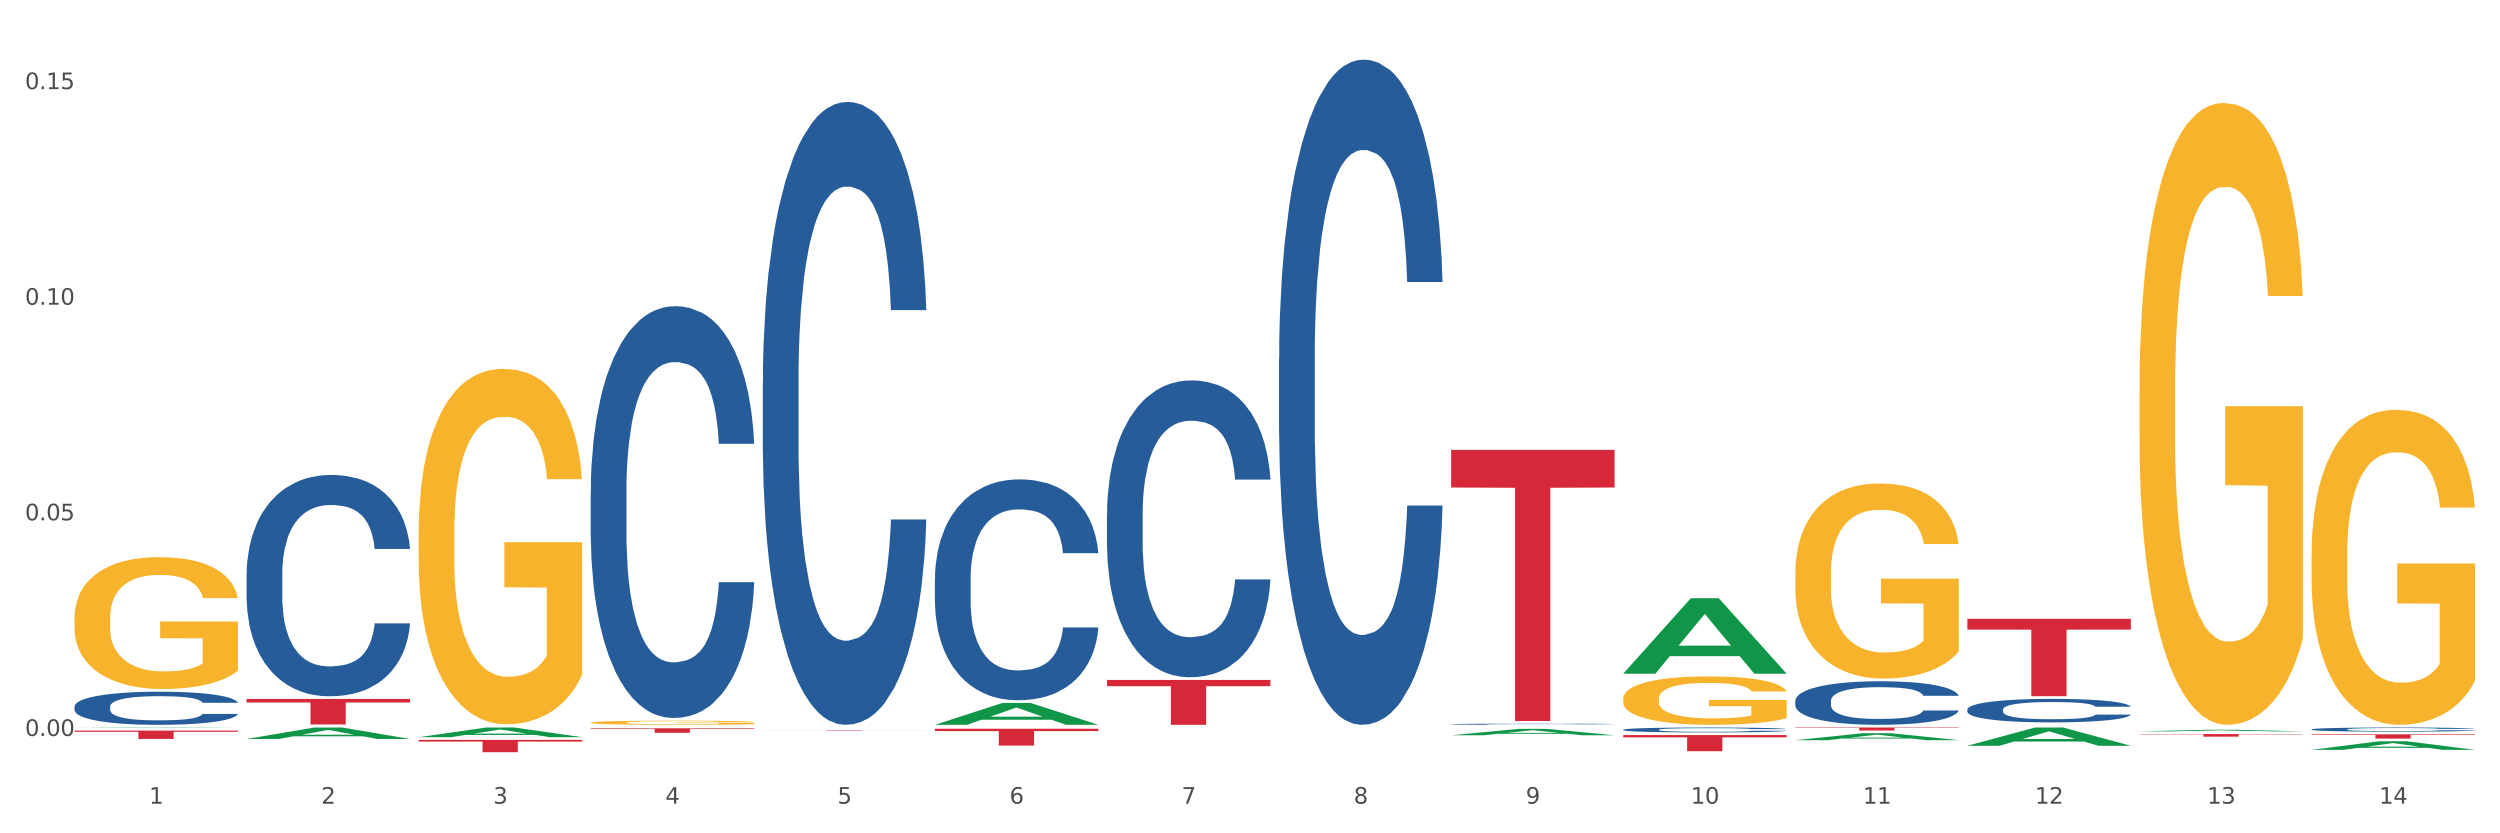 <?xml version="1.0" encoding="utf-8" standalone="no"?>
<!DOCTYPE svg PUBLIC "-//W3C//DTD SVG 1.1//EN"
  "http://www.w3.org/Graphics/SVG/1.1/DTD/svg11.dtd">
<svg xmlns:xlink="http://www.w3.org/1999/xlink" width="1080pt" height="360pt" viewBox="0 0 1080 360" xmlns="http://www.w3.org/2000/svg" version="1.1">
 <rect x="0" y="0" width="1080" height="360" fill="#333333" stroke="none"/>
 <defs>
  <style type="text/css">*{stroke-linejoin: round; stroke-linecap: butt}</style>
 </defs>
 <g id="figure_1">
  <g id="patch_1">
   <path d="M 0 360 
L 1080 360 
L 1080 0 
L 0 0 
z
" style="fill: #ffffff; stroke: #ffffff; stroke-linejoin: miter"/>
  </g>
  <g id="axes_1">
   <g id="matplotlib.axis_1">
    <g id="xtick_1">
     <g id="text_1">
      <!-- 1 -->
      <g style="fill: #4d4d4d" transform="translate(64.432 347.204) scale(0.096 -0.096)">
       <defs>
        <path id="DejaVuSans-31" d="M 794 531 
L 1825 531 
L 1825 4091 
L 703 3866 
L 703 4441 
L 1819 4666 
L 2450 4666 
L 2450 531 
L 3481 531 
L 3481 0 
L 794 0 
L 794 531 
z
" transform="scale(0.016)"/>
       </defs>
       <use xlink:href="#DejaVuSans-31"/>
      </g>
     </g>
    </g>
    <g id="xtick_2">
     <g id="text_2">
      <!-- 2 -->
      <g style="fill: #4d4d4d" transform="translate(138.771 347.204) scale(0.096 -0.096)">
       <defs>
        <path id="DejaVuSans-32" d="M 1228 531 
L 3431 531 
L 3431 0 
L 469 0 
L 469 531 
Q 828 903 1448 1529 
Q 2069 2156 2228 2338 
Q 2531 2678 2651 2914 
Q 2772 3150 2772 3378 
Q 2772 3750 2511 3984 
Q 2250 4219 1831 4219 
Q 1534 4219 1204 4116 
Q 875 4013 500 3803 
L 500 4441 
Q 881 4594 1212 4672 
Q 1544 4750 1819 4750 
Q 2544 4750 2975 4387 
Q 3406 4025 3406 3419 
Q 3406 3131 3298 2873 
Q 3191 2616 2906 2266 
Q 2828 2175 2409 1742 
Q 1991 1309 1228 531 
z
" transform="scale(0.016)"/>
       </defs>
       <use xlink:href="#DejaVuSans-32"/>
      </g>
     </g>
    </g>
    <g id="xtick_3">
     <g id="text_3">
      <!-- 3 -->
      <g style="fill: #4d4d4d" transform="translate(213.109 347.204) scale(0.096 -0.096)">
       <defs>
        <path id="DejaVuSans-33" d="M 2597 2516 
Q 3050 2419 3304 2112 
Q 3559 1806 3559 1356 
Q 3559 666 3084 287 
Q 2609 -91 1734 -91 
Q 1441 -91 1130 -33 
Q 819 25 488 141 
L 488 750 
Q 750 597 1062 519 
Q 1375 441 1716 441 
Q 2309 441 2620 675 
Q 2931 909 2931 1356 
Q 2931 1769 2642 2001 
Q 2353 2234 1838 2234 
L 1294 2234 
L 1294 2753 
L 1863 2753 
Q 2328 2753 2575 2939 
Q 2822 3125 2822 3475 
Q 2822 3834 2567 4026 
Q 2313 4219 1838 4219 
Q 1578 4219 1281 4162 
Q 984 4106 628 3988 
L 628 4550 
Q 988 4650 1302 4700 
Q 1616 4750 1894 4750 
Q 2613 4750 3031 4423 
Q 3450 4097 3450 3541 
Q 3450 3153 3228 2886 
Q 3006 2619 2597 2516 
z
" transform="scale(0.016)"/>
       </defs>
       <use xlink:href="#DejaVuSans-33"/>
      </g>
     </g>
    </g>
    <g id="xtick_4">
     <g id="text_4">
      <!-- 4 -->
      <g style="fill: #4d4d4d" transform="translate(287.448 347.204) scale(0.096 -0.096)">
       <defs>
        <path id="DejaVuSans-34" d="M 2419 4116 
L 825 1625 
L 2419 1625 
L 2419 4116 
z
M 2253 4666 
L 3047 4666 
L 3047 1625 
L 3713 1625 
L 3713 1100 
L 3047 1100 
L 3047 0 
L 2419 0 
L 2419 1100 
L 313 1100 
L 313 1709 
L 2253 4666 
z
" transform="scale(0.016)"/>
       </defs>
       <use xlink:href="#DejaVuSans-34"/>
      </g>
     </g>
    </g>
    <g id="xtick_5">
     <g id="text_5">
      <!-- 5 -->
      <g style="fill: #4d4d4d" transform="translate(361.787 347.204) scale(0.096 -0.096)">
       <defs>
        <path id="DejaVuSans-35" d="M 691 4666 
L 3169 4666 
L 3169 4134 
L 1269 4134 
L 1269 2991 
Q 1406 3038 1543 3061 
Q 1681 3084 1819 3084 
Q 2600 3084 3056 2656 
Q 3513 2228 3513 1497 
Q 3513 744 3044 326 
Q 2575 -91 1722 -91 
Q 1428 -91 1123 -41 
Q 819 9 494 109 
L 494 744 
Q 775 591 1075 516 
Q 1375 441 1709 441 
Q 2250 441 2565 725 
Q 2881 1009 2881 1497 
Q 2881 1984 2565 2268 
Q 2250 2553 1709 2553 
Q 1456 2553 1204 2497 
Q 953 2441 691 2322 
L 691 4666 
z
" transform="scale(0.016)"/>
       </defs>
       <use xlink:href="#DejaVuSans-35"/>
      </g>
     </g>
    </g>
    <g id="xtick_6">
     <g id="text_6">
      <!-- 6 -->
      <g style="fill: #4d4d4d" transform="translate(436.125 347.204) scale(0.096 -0.096)">
       <defs>
        <path id="DejaVuSans-36" d="M 2113 2584 
Q 1688 2584 1439 2293 
Q 1191 2003 1191 1497 
Q 1191 994 1439 701 
Q 1688 409 2113 409 
Q 2538 409 2786 701 
Q 3034 994 3034 1497 
Q 3034 2003 2786 2293 
Q 2538 2584 2113 2584 
z
M 3366 4563 
L 3366 3988 
Q 3128 4100 2886 4159 
Q 2644 4219 2406 4219 
Q 1781 4219 1451 3797 
Q 1122 3375 1075 2522 
Q 1259 2794 1537 2939 
Q 1816 3084 2150 3084 
Q 2853 3084 3261 2657 
Q 3669 2231 3669 1497 
Q 3669 778 3244 343 
Q 2819 -91 2113 -91 
Q 1303 -91 875 529 
Q 447 1150 447 2328 
Q 447 3434 972 4092 
Q 1497 4750 2381 4750 
Q 2619 4750 2861 4703 
Q 3103 4656 3366 4563 
z
" transform="scale(0.016)"/>
       </defs>
       <use xlink:href="#DejaVuSans-36"/>
      </g>
     </g>
    </g>
    <g id="xtick_7">
     <g id="text_7">
      <!-- 7 -->
      <g style="fill: #4d4d4d" transform="translate(510.464 347.204) scale(0.096 -0.096)">
       <defs>
        <path id="DejaVuSans-37" d="M 525 4666 
L 3525 4666 
L 3525 4397 
L 1831 0 
L 1172 0 
L 2766 4134 
L 525 4134 
L 525 4666 
z
" transform="scale(0.016)"/>
       </defs>
       <use xlink:href="#DejaVuSans-37"/>
      </g>
     </g>
    </g>
    <g id="xtick_8">
     <g id="text_8">
      <!-- 8 -->
      <g style="fill: #4d4d4d" transform="translate(584.803 347.204) scale(0.096 -0.096)">
       <defs>
        <path id="DejaVuSans-38" d="M 2034 2216 
Q 1584 2216 1326 1975 
Q 1069 1734 1069 1313 
Q 1069 891 1326 650 
Q 1584 409 2034 409 
Q 2484 409 2743 651 
Q 3003 894 3003 1313 
Q 3003 1734 2745 1975 
Q 2488 2216 2034 2216 
z
M 1403 2484 
Q 997 2584 770 2862 
Q 544 3141 544 3541 
Q 544 4100 942 4425 
Q 1341 4750 2034 4750 
Q 2731 4750 3128 4425 
Q 3525 4100 3525 3541 
Q 3525 3141 3298 2862 
Q 3072 2584 2669 2484 
Q 3125 2378 3379 2068 
Q 3634 1759 3634 1313 
Q 3634 634 3220 271 
Q 2806 -91 2034 -91 
Q 1263 -91 848 271 
Q 434 634 434 1313 
Q 434 1759 690 2068 
Q 947 2378 1403 2484 
z
M 1172 3481 
Q 1172 3119 1398 2916 
Q 1625 2713 2034 2713 
Q 2441 2713 2670 2916 
Q 2900 3119 2900 3481 
Q 2900 3844 2670 4047 
Q 2441 4250 2034 4250 
Q 1625 4250 1398 4047 
Q 1172 3844 1172 3481 
z
" transform="scale(0.016)"/>
       </defs>
       <use xlink:href="#DejaVuSans-38"/>
      </g>
     </g>
    </g>
    <g id="xtick_9">
     <g id="text_9">
      <!-- 9 -->
      <g style="fill: #4d4d4d" transform="translate(659.142 347.204) scale(0.096 -0.096)">
       <defs>
        <path id="DejaVuSans-39" d="M 703 97 
L 703 672 
Q 941 559 1184 500 
Q 1428 441 1663 441 
Q 2288 441 2617 861 
Q 2947 1281 2994 2138 
Q 2813 1869 2534 1725 
Q 2256 1581 1919 1581 
Q 1219 1581 811 2004 
Q 403 2428 403 3163 
Q 403 3881 828 4315 
Q 1253 4750 1959 4750 
Q 2769 4750 3195 4129 
Q 3622 3509 3622 2328 
Q 3622 1225 3098 567 
Q 2575 -91 1691 -91 
Q 1453 -91 1209 -44 
Q 966 3 703 97 
z
M 1959 2075 
Q 2384 2075 2632 2365 
Q 2881 2656 2881 3163 
Q 2881 3666 2632 3958 
Q 2384 4250 1959 4250 
Q 1534 4250 1286 3958 
Q 1038 3666 1038 3163 
Q 1038 2656 1286 2365 
Q 1534 2075 1959 2075 
z
" transform="scale(0.016)"/>
       </defs>
       <use xlink:href="#DejaVuSans-39"/>
      </g>
     </g>
    </g>
    <g id="xtick_10">
     <g id="text_10">
      <!-- 10 -->
      <g style="fill: #4d4d4d" transform="translate(730.426 347.204) scale(0.096 -0.096)">
       <defs>
        <path id="DejaVuSans-30" d="M 2034 4250 
Q 1547 4250 1301 3770 
Q 1056 3291 1056 2328 
Q 1056 1369 1301 889 
Q 1547 409 2034 409 
Q 2525 409 2770 889 
Q 3016 1369 3016 2328 
Q 3016 3291 2770 3770 
Q 2525 4250 2034 4250 
z
M 2034 4750 
Q 2819 4750 3233 4129 
Q 3647 3509 3647 2328 
Q 3647 1150 3233 529 
Q 2819 -91 2034 -91 
Q 1250 -91 836 529 
Q 422 1150 422 2328 
Q 422 3509 836 4129 
Q 1250 4750 2034 4750 
z
" transform="scale(0.016)"/>
       </defs>
       <use xlink:href="#DejaVuSans-31"/>
       <use xlink:href="#DejaVuSans-30" transform="translate(63.623 0)"/>
      </g>
     </g>
    </g>
    <g id="xtick_11">
     <g id="text_11">
      <!-- 11 -->
      <g style="fill: #4d4d4d" transform="translate(804.765 347.204) scale(0.096 -0.096)">
       <use xlink:href="#DejaVuSans-31"/>
       <use xlink:href="#DejaVuSans-31" transform="translate(63.623 0)"/>
      </g>
     </g>
    </g>
    <g id="xtick_12">
     <g id="text_12">
      <!-- 12 -->
      <g style="fill: #4d4d4d" transform="translate(879.104 347.204) scale(0.096 -0.096)">
       <use xlink:href="#DejaVuSans-31"/>
       <use xlink:href="#DejaVuSans-32" transform="translate(63.623 0)"/>
      </g>
     </g>
    </g>
    <g id="xtick_13">
     <g id="text_13">
      <!-- 13 -->
      <g style="fill: #4d4d4d" transform="translate(953.442 347.204) scale(0.096 -0.096)">
       <use xlink:href="#DejaVuSans-31"/>
       <use xlink:href="#DejaVuSans-33" transform="translate(63.623 0)"/>
      </g>
     </g>
    </g>
    <g id="xtick_14">
     <g id="text_14">
      <!-- 14 -->
      <g style="fill: #4d4d4d" transform="translate(1027.781 347.204) scale(0.096 -0.096)">
       <use xlink:href="#DejaVuSans-31"/>
       <use xlink:href="#DejaVuSans-34" transform="translate(63.623 0)"/>
      </g>
     </g>
    </g>
    <g id="xtick_15"/>
    <g id="xtick_16"/>
    <g id="xtick_17"/>
    <g id="xtick_18"/>
    <g id="xtick_19"/>
    <g id="xtick_20"/>
    <g id="xtick_21"/>
    <g id="xtick_22"/>
    <g id="xtick_23"/>
    <g id="xtick_24"/>
    <g id="xtick_25"/>
    <g id="xtick_26"/>
    <g id="xtick_27"/>
   </g>
   <g id="matplotlib.axis_2">
    <g id="ytick_1">
     <g id="text_15">
      <!-- 0.00 -->
      <g style="fill: #4d4d4d" transform="translate(10.8 317.926) scale(0.096 -0.096)">
       <defs>
        <path id="DejaVuSans-2e" d="M 684 794 
L 1344 794 
L 1344 0 
L 684 0 
L 684 794 
z
" transform="scale(0.016)"/>
       </defs>
       <use xlink:href="#DejaVuSans-30"/>
       <use xlink:href="#DejaVuSans-2e" transform="translate(63.623 0)"/>
       <use xlink:href="#DejaVuSans-30" transform="translate(95.41 0)"/>
       <use xlink:href="#DejaVuSans-30" transform="translate(159.033 0)"/>
      </g>
     </g>
    </g>
    <g id="ytick_2">
     <g id="text_16">
      <!-- 0.05 -->
      <g style="fill: #4d4d4d" transform="translate(10.8 224.788) scale(0.096 -0.096)">
       <use xlink:href="#DejaVuSans-30"/>
       <use xlink:href="#DejaVuSans-2e" transform="translate(63.623 0)"/>
       <use xlink:href="#DejaVuSans-30" transform="translate(95.41 0)"/>
       <use xlink:href="#DejaVuSans-35" transform="translate(159.033 0)"/>
      </g>
     </g>
    </g>
    <g id="ytick_3">
     <g id="text_17">
      <!-- 0.10 -->
      <g style="fill: #4d4d4d" transform="translate(10.8 131.649) scale(0.096 -0.096)">
       <use xlink:href="#DejaVuSans-30"/>
       <use xlink:href="#DejaVuSans-2e" transform="translate(63.623 0)"/>
       <use xlink:href="#DejaVuSans-31" transform="translate(95.41 0)"/>
       <use xlink:href="#DejaVuSans-30" transform="translate(159.033 0)"/>
      </g>
     </g>
    </g>
    <g id="ytick_4">
     <g id="text_18">
      <!-- 0.15 -->
      <g style="fill: #4d4d4d" transform="translate(10.8 38.51) scale(0.096 -0.096)">
       <use xlink:href="#DejaVuSans-30"/>
       <use xlink:href="#DejaVuSans-2e" transform="translate(63.623 0)"/>
       <use xlink:href="#DejaVuSans-31" transform="translate(95.41 0)"/>
       <use xlink:href="#DejaVuSans-35" transform="translate(159.033 0)"/>
      </g>
     </g>
    </g>
    <g id="ytick_5"/>
    <g id="ytick_6"/>
    <g id="ytick_7"/>
   </g>
   <g id="PolyCollection_1">
    <path d="M 32.175 314.471 
L 32.248 314.471 
L 61.37 314.279 
L 73.456 314.279 
L 102.797 314.471 
L 88.818 314.471 
L 82.484 314.426 
L 52.415 314.426 
L 52.197 314.427 
L 46.081 314.471 
L 32.175 314.471 
L 32.175 314.471 
L 56.201 314.4 
L 78.698 314.399 
L 67.559 314.32 
L 67.413 314.32 
L 67.267 314.32 
L 56.128 314.399 
L 56.201 314.4 
L 32.175 314.471 
z
" clip-path="url(#p0e00edfb02)" style="fill: #109648"/>
    <path d="M 329.53 315.456 
L 400.152 315.456 
L 400.152 315.483 
L 372.371 315.483 
L 372.371 315.647 
L 357.143 315.647 
L 357.143 315.483 
L 329.53 315.483 
L 329.53 315.456 
L 329.53 315.456 
z
" clip-path="url(#p0e00edfb02)" style="fill: #d62839"/>
    <path d="M 403.869 314.826 
L 474.49 314.826 
L 474.49 315.835 
L 446.71 315.842 
L 446.71 322.086 
L 431.481 322.086 
L 431.481 315.842 
L 403.869 315.835 
L 403.869 314.833 
L 403.869 314.826 
z
" clip-path="url(#p0e00edfb02)" style="fill: #d62839"/>
    <path d="M 478.207 293.728 
L 548.829 293.728 
L 548.829 296.423 
L 521.049 296.441 
L 521.049 313.125 
L 505.82 313.125 
L 505.82 296.441 
L 478.207 296.423 
L 478.207 293.746 
L 478.207 293.728 
z
" clip-path="url(#p0e00edfb02)" style="fill: #d62839"/>
    <path d="M 626.885 194.332 
L 697.506 194.332 
L 697.506 210.612 
L 669.726 210.722 
L 669.726 311.48 
L 654.497 311.48 
L 654.497 210.722 
L 626.885 210.612 
L 626.885 194.442 
L 626.885 194.332 
z
" clip-path="url(#p0e00edfb02)" style="fill: #d62839"/>
    <path d="M 701.223 317.56 
L 771.845 317.56 
L 771.845 318.526 
L 744.065 318.532 
L 744.065 324.511 
L 728.836 324.511 
L 728.836 318.532 
L 701.223 318.526 
L 701.223 317.566 
L 701.223 317.56 
z
" clip-path="url(#p0e00edfb02)" style="fill: #d62839"/>
    <path d="M 775.562 314.279 
L 846.184 314.279 
L 846.184 314.46 
L 818.404 314.461 
L 818.404 315.583 
L 803.175 315.583 
L 803.175 314.461 
L 775.562 314.46 
L 775.562 314.28 
L 775.562 314.279 
z
" clip-path="url(#p0e00edfb02)" style="fill: #d62839"/>
    <path d="M 849.901 267.332 
L 920.523 267.332 
L 920.523 271.978 
L 892.742 272.009 
L 892.742 300.759 
L 877.514 300.759 
L 877.514 272.009 
L 849.901 271.978 
L 849.901 267.364 
L 849.901 267.332 
z
" clip-path="url(#p0e00edfb02)" style="fill: #d62839"/>
    <path d="M 924.24 317.105 
L 994.861 317.105 
L 994.861 317.264 
L 967.081 317.265 
L 967.081 318.251 
L 951.852 318.251 
L 951.852 317.265 
L 924.24 317.264 
L 924.24 317.106 
L 924.24 317.105 
z
" clip-path="url(#p0e00edfb02)" style="fill: #d62839"/>
    <path d="M 998.578 317.227 
L 1069.2 317.227 
L 1069.2 317.484 
L 1041.42 317.486 
L 1041.42 319.077 
L 1026.191 319.077 
L 1026.191 317.486 
L 998.578 317.484 
L 998.578 317.229 
L 998.578 317.227 
z
" clip-path="url(#p0e00edfb02)" style="fill: #d62839"/>
    <path d="M 255.191 314.605 
L 325.813 314.605 
L 325.813 314.878 
L 298.033 314.88 
L 298.033 316.57 
L 282.804 316.57 
L 282.804 314.88 
L 255.191 314.878 
L 255.191 314.607 
L 255.191 314.605 
z
" clip-path="url(#p0e00edfb02)" style="fill: #d62839"/>
    <path d="M 106.514 248.142 
L 106.597 248.055 
L 106.597 245.61 
L 106.848 242.291 
L 107.766 236.179 
L 108.935 231.551 
L 110.938 226.137 
L 112.023 223.866 
L 113.442 221.334 
L 116.364 217.23 
L 119.703 213.737 
L 122.04 211.816 
L 123.794 210.594 
L 127.717 208.41 
L 129.971 207.45 
L 132.308 206.664 
L 134.312 206.14 
L 137.651 205.529 
L 140.322 205.267 
L 143.411 205.18 
L 145.998 205.267 
L 149.421 205.616 
L 154.43 206.664 
L 156.35 207.275 
L 158.937 208.323 
L 161.609 209.72 
L 163.779 211.117 
L 166.283 213.126 
L 168.871 215.745 
L 171.376 219.064 
L 173.129 222.12 
L 174.548 225.351 
L 175.8 229.28 
L 176.718 233.559 
L 177.135 237.139 
L 161.859 237.139 
L 161.442 233.908 
L 160.607 230.416 
L 159.772 228.058 
L 158.854 226.137 
L 157.435 223.954 
L 156.183 222.557 
L 154.096 220.897 
L 152.176 219.85 
L 150.59 219.238 
L 148.67 218.714 
L 144.579 218.19 
L 141.658 218.19 
L 139.821 218.365 
L 137.567 218.802 
L 135.647 219.413 
L 133.393 220.461 
L 131.64 221.596 
L 129.887 223.081 
L 128.886 224.128 
L 127.383 226.049 
L 126.381 227.621 
L 125.046 230.328 
L 124.294 232.249 
L 122.959 237.227 
L 122.374 240.894 
L 122.124 243.426 
L 121.957 246.221 
L 121.957 259.843 
L 122.458 265.955 
L 122.875 268.575 
L 123.543 271.544 
L 124.795 275.386 
L 126.632 279.141 
L 128.552 281.848 
L 130.138 283.507 
L 131.64 284.73 
L 133.143 285.69 
L 134.979 286.563 
L 136.482 287.087 
L 138.736 287.611 
L 141.407 287.873 
L 143.494 287.873 
L 147.751 287.437 
L 149.671 287 
L 151.508 286.389 
L 153.511 285.428 
L 155.097 284.38 
L 156.016 283.594 
L 157.518 281.935 
L 158.687 280.189 
L 159.689 278.181 
L 160.357 276.434 
L 161.108 273.814 
L 161.692 270.846 
L 161.859 269.274 
L 177.135 269.274 
L 176.802 272.417 
L 176.217 275.474 
L 175.049 279.578 
L 174.13 281.935 
L 172.711 284.817 
L 171.209 287.262 
L 169.122 289.969 
L 167.202 291.977 
L 165.198 293.724 
L 163.028 295.296 
L 159.104 297.479 
L 157.685 298.09 
L 154.68 299.138 
L 152.343 299.749 
L 148.92 300.36 
L 145.414 300.71 
L 141.741 300.797 
L 138.486 300.622 
L 134.896 300.098 
L 132.642 299.574 
L 130.138 298.788 
L 127.216 297.566 
L 124.461 296.081 
L 121.874 294.335 
L 119.453 292.327 
L 117.199 290.056 
L 114.277 286.301 
L 112.107 282.634 
L 110.521 279.228 
L 109.435 276.347 
L 108.35 272.679 
L 107.766 270.147 
L 106.848 264.034 
L 106.514 258.358 
L 106.514 248.142 
z
" clip-path="url(#p0e00edfb02)" style="fill: #255c99"/>
    <path d="M 329.53 164.944 
L 329.613 164.698 
L 329.613 157.817 
L 329.864 148.479 
L 330.782 131.277 
L 331.951 118.253 
L 333.954 103.017 
L 335.039 96.628 
L 336.458 89.502 
L 339.38 77.952 
L 342.719 68.122 
L 345.057 62.716 
L 346.81 59.276 
L 350.733 53.132 
L 352.987 50.429 
L 355.324 48.217 
L 357.328 46.743 
L 360.667 45.023 
L 363.338 44.285 
L 366.427 44.04 
L 369.015 44.285 
L 372.437 45.268 
L 377.446 48.217 
L 379.366 49.937 
L 381.954 52.886 
L 384.625 56.818 
L 386.795 60.75 
L 389.3 66.402 
L 391.887 73.774 
L 394.392 83.112 
L 396.145 91.713 
L 397.564 100.806 
L 398.816 111.864 
L 399.734 123.905 
L 400.152 133.981 
L 384.875 133.981 
L 384.458 124.888 
L 383.623 115.059 
L 382.788 108.424 
L 381.87 103.017 
L 380.451 96.874 
L 379.199 92.942 
L 377.112 88.273 
L 375.192 85.324 
L 373.606 83.604 
L 371.686 82.129 
L 367.595 80.655 
L 364.674 80.655 
L 362.837 81.146 
L 360.583 82.375 
L 358.663 84.095 
L 356.41 87.044 
L 354.656 90.239 
L 352.903 94.416 
L 351.902 97.365 
L 350.399 102.772 
L 349.397 107.195 
L 348.062 114.813 
L 347.31 120.219 
L 345.975 134.226 
L 345.391 144.547 
L 345.14 151.674 
L 344.973 159.537 
L 344.973 197.873 
L 345.474 215.075 
L 345.891 222.447 
L 346.559 230.802 
L 347.811 241.615 
L 349.648 252.181 
L 351.568 259.799 
L 353.154 264.468 
L 354.656 267.909 
L 356.159 270.612 
L 357.996 273.069 
L 359.498 274.544 
L 361.752 276.018 
L 364.423 276.755 
L 366.51 276.755 
L 370.768 275.527 
L 372.688 274.298 
L 374.524 272.578 
L 376.528 269.875 
L 378.114 266.926 
L 379.032 264.714 
L 380.534 260.045 
L 381.703 255.13 
L 382.705 249.478 
L 383.373 244.563 
L 384.124 237.191 
L 384.708 228.836 
L 384.875 224.413 
L 400.152 224.413 
L 399.818 233.259 
L 399.233 241.86 
L 398.065 253.41 
L 397.146 260.045 
L 395.727 268.154 
L 394.225 275.035 
L 392.138 282.653 
L 390.218 288.305 
L 388.214 293.22 
L 386.044 297.643 
L 382.121 303.787 
L 380.701 305.507 
L 377.696 308.456 
L 375.359 310.176 
L 371.936 311.896 
L 368.43 312.879 
L 364.757 313.125 
L 361.502 312.633 
L 357.912 311.159 
L 355.658 309.684 
L 353.154 307.473 
L 350.232 304.032 
L 347.477 299.855 
L 344.89 294.94 
L 342.469 289.288 
L 340.215 282.899 
L 337.293 272.332 
L 335.123 262.011 
L 333.537 252.427 
L 332.452 244.318 
L 331.366 233.997 
L 330.782 226.87 
L 329.864 209.668 
L 329.53 193.695 
L 329.53 164.944 
z
" clip-path="url(#p0e00edfb02)" style="fill: #255c99"/>
    <path d="M 403.869 249.967 
L 403.952 249.88 
L 403.952 247.44 
L 404.202 244.129 
L 405.121 238.029 
L 406.289 233.411 
L 408.293 228.009 
L 409.378 225.743 
L 410.797 223.216 
L 413.719 219.121 
L 417.058 215.635 
L 419.395 213.718 
L 421.148 212.498 
L 425.072 210.32 
L 427.326 209.361 
L 429.663 208.577 
L 431.666 208.054 
L 435.006 207.444 
L 437.677 207.183 
L 440.766 207.096 
L 443.353 207.183 
L 446.776 207.531 
L 451.785 208.577 
L 453.704 209.187 
L 456.292 210.233 
L 458.964 211.627 
L 461.134 213.021 
L 463.638 215.025 
L 466.226 217.639 
L 468.73 220.95 
L 470.483 224 
L 471.903 227.224 
L 473.155 231.145 
L 474.073 235.415 
L 474.49 238.988 
L 459.214 238.988 
L 458.797 235.764 
L 457.962 232.278 
L 457.127 229.926 
L 456.209 228.009 
L 454.79 225.83 
L 453.538 224.436 
L 451.451 222.78 
L 449.531 221.735 
L 447.945 221.125 
L 446.025 220.602 
L 441.934 220.079 
L 439.012 220.079 
L 437.176 220.253 
L 434.922 220.689 
L 433.002 221.299 
L 430.748 222.345 
L 428.995 223.477 
L 427.242 224.959 
L 426.24 226.004 
L 424.738 227.921 
L 423.736 229.49 
L 422.401 232.191 
L 421.649 234.108 
L 420.314 239.075 
L 419.729 242.735 
L 419.479 245.262 
L 419.312 248.05 
L 419.312 261.643 
L 419.813 267.743 
L 420.23 270.357 
L 420.898 273.32 
L 422.15 277.154 
L 423.987 280.901 
L 425.907 283.602 
L 427.493 285.257 
L 428.995 286.477 
L 430.498 287.436 
L 432.334 288.307 
L 433.837 288.83 
L 436.091 289.353 
L 438.762 289.614 
L 440.849 289.614 
L 445.106 289.179 
L 447.026 288.743 
L 448.863 288.133 
L 450.866 287.174 
L 452.452 286.129 
L 453.371 285.344 
L 454.873 283.689 
L 456.042 281.946 
L 457.044 279.942 
L 457.711 278.199 
L 458.463 275.585 
L 459.047 272.623 
L 459.214 271.054 
L 474.49 271.054 
L 474.156 274.191 
L 473.572 277.241 
L 472.403 281.336 
L 471.485 283.689 
L 470.066 286.564 
L 468.563 289.004 
L 466.477 291.705 
L 464.557 293.71 
L 462.553 295.452 
L 460.383 297.021 
L 456.459 299.199 
L 455.04 299.809 
L 452.035 300.855 
L 449.698 301.465 
L 446.275 302.075 
L 442.769 302.423 
L 439.096 302.51 
L 435.84 302.336 
L 432.251 301.813 
L 429.997 301.291 
L 427.493 300.506 
L 424.571 299.286 
L 421.816 297.805 
L 419.228 296.062 
L 416.808 294.058 
L 414.554 291.793 
L 411.632 288.046 
L 409.462 284.386 
L 407.875 280.988 
L 406.79 278.112 
L 405.705 274.452 
L 405.121 271.925 
L 404.202 265.826 
L 403.869 260.162 
L 403.869 249.967 
z
" clip-path="url(#p0e00edfb02)" style="fill: #255c99"/>
    <path d="M 478.207 221.954 
L 478.291 221.837 
L 478.291 218.558 
L 478.541 214.107 
L 479.459 205.909 
L 480.628 199.702 
L 482.632 192.441 
L 483.717 189.396 
L 485.136 186 
L 488.058 180.496 
L 491.397 175.811 
L 493.734 173.235 
L 495.487 171.595 
L 499.41 168.667 
L 501.664 167.379 
L 504.002 166.325 
L 506.005 165.622 
L 509.344 164.802 
L 512.016 164.451 
L 515.104 164.334 
L 517.692 164.451 
L 521.115 164.92 
L 526.123 166.325 
L 528.043 167.145 
L 530.631 168.55 
L 533.302 170.424 
L 535.473 172.298 
L 537.977 174.991 
L 540.565 178.505 
L 543.069 182.955 
L 544.822 187.054 
L 546.241 191.387 
L 547.493 196.657 
L 548.412 202.396 
L 548.829 207.198 
L 533.553 207.198 
L 533.135 202.864 
L 532.301 198.18 
L 531.466 195.018 
L 530.548 192.441 
L 529.128 189.513 
L 527.876 187.64 
L 525.789 185.414 
L 523.869 184.009 
L 522.283 183.189 
L 520.363 182.487 
L 516.273 181.784 
L 513.351 181.784 
L 511.515 182.018 
L 509.261 182.604 
L 507.341 183.424 
L 505.087 184.829 
L 503.334 186.351 
L 501.581 188.342 
L 500.579 189.748 
L 499.077 192.324 
L 498.075 194.432 
L 496.739 198.063 
L 495.988 200.639 
L 494.652 207.315 
L 494.068 212.234 
L 493.818 215.63 
L 493.651 219.377 
L 493.651 237.647 
L 494.151 245.845 
L 494.569 249.359 
L 495.237 253.34 
L 496.489 258.493 
L 498.325 263.529 
L 500.245 267.16 
L 501.831 269.385 
L 503.334 271.025 
L 504.837 272.313 
L 506.673 273.484 
L 508.176 274.187 
L 510.429 274.889 
L 513.101 275.241 
L 515.188 275.241 
L 519.445 274.655 
L 521.365 274.07 
L 523.202 273.25 
L 525.205 271.962 
L 526.791 270.556 
L 527.709 269.502 
L 529.212 267.277 
L 530.381 264.935 
L 531.382 262.241 
L 532.05 259.899 
L 532.801 256.385 
L 533.386 252.404 
L 533.553 250.296 
L 548.829 250.296 
L 548.495 254.512 
L 547.911 258.611 
L 546.742 264.115 
L 545.824 267.277 
L 544.405 271.142 
L 542.902 274.421 
L 540.815 278.052 
L 538.895 280.745 
L 536.892 283.087 
L 534.721 285.195 
L 530.798 288.123 
L 529.379 288.943 
L 526.374 290.348 
L 524.036 291.168 
L 520.614 291.988 
L 517.108 292.457 
L 513.435 292.574 
L 510.179 292.339 
L 506.59 291.637 
L 504.336 290.934 
L 501.831 289.88 
L 498.91 288.24 
L 496.155 286.249 
L 493.567 283.907 
L 491.146 281.214 
L 488.892 278.169 
L 485.971 273.133 
L 483.8 268.214 
L 482.214 263.647 
L 481.129 259.782 
L 480.044 254.863 
L 479.459 251.467 
L 478.541 243.269 
L 478.207 235.656 
L 478.207 221.954 
z
" clip-path="url(#p0e00edfb02)" style="fill: #255c99"/>
    <path d="M 552.546 154.877 
L 552.629 154.615 
L 552.629 147.266 
L 552.88 137.294 
L 553.798 118.924 
L 554.967 105.015 
L 556.97 88.744 
L 558.055 81.92 
L 559.475 74.31 
L 562.396 61.975 
L 565.735 51.478 
L 568.073 45.704 
L 569.826 42.03 
L 573.749 35.47 
L 576.003 32.583 
L 578.34 30.221 
L 580.344 28.646 
L 583.683 26.809 
L 586.354 26.022 
L 589.443 25.759 
L 592.031 26.022 
L 595.453 27.072 
L 600.462 30.221 
L 602.382 32.058 
L 604.97 35.207 
L 607.641 39.406 
L 609.811 43.605 
L 612.316 49.641 
L 614.903 57.514 
L 617.408 67.487 
L 619.161 76.672 
L 620.58 86.382 
L 621.832 98.191 
L 622.75 111.051 
L 623.168 121.81 
L 607.891 121.81 
L 607.474 112.1 
L 606.639 101.603 
L 605.804 94.517 
L 604.886 88.744 
L 603.467 82.183 
L 602.215 77.984 
L 600.128 72.998 
L 598.208 69.848 
L 596.622 68.011 
L 594.702 66.437 
L 590.612 64.862 
L 587.69 64.862 
L 585.853 65.387 
L 583.6 66.699 
L 581.68 68.536 
L 579.426 71.685 
L 577.673 75.097 
L 575.92 79.558 
L 574.918 82.708 
L 573.415 88.481 
L 572.414 93.205 
L 571.078 101.341 
L 570.327 107.114 
L 568.991 122.073 
L 568.407 133.095 
L 568.156 140.706 
L 567.989 149.104 
L 567.989 190.043 
L 568.49 208.414 
L 568.908 216.287 
L 569.575 225.209 
L 570.827 236.757 
L 572.664 248.041 
L 574.584 256.177 
L 576.17 261.163 
L 577.673 264.837 
L 579.175 267.724 
L 581.012 270.348 
L 582.514 271.923 
L 584.768 273.497 
L 587.439 274.285 
L 589.526 274.285 
L 593.784 272.972 
L 595.704 271.66 
L 597.54 269.823 
L 599.544 266.936 
L 601.13 263.787 
L 602.048 261.425 
L 603.551 256.439 
L 604.719 251.19 
L 605.721 245.154 
L 606.389 239.906 
L 607.14 232.033 
L 607.724 223.11 
L 607.891 218.386 
L 623.168 218.386 
L 622.834 227.834 
L 622.249 237.019 
L 621.081 249.353 
L 620.163 256.439 
L 618.743 265.099 
L 617.241 272.448 
L 615.154 280.583 
L 613.234 286.619 
L 611.23 291.868 
L 609.06 296.591 
L 605.137 303.152 
L 603.718 304.989 
L 600.712 308.139 
L 598.375 309.976 
L 594.952 311.813 
L 591.446 312.862 
L 587.773 313.125 
L 584.518 312.6 
L 580.928 311.025 
L 578.674 309.451 
L 576.17 307.089 
L 573.248 303.415 
L 570.494 298.953 
L 567.906 293.705 
L 565.485 287.669 
L 563.231 280.845 
L 560.309 269.561 
L 558.139 258.539 
L 556.553 248.304 
L 555.468 239.643 
L 554.382 228.621 
L 553.798 221.01 
L 552.88 202.64 
L 552.546 185.582 
L 552.546 154.877 
z
" clip-path="url(#p0e00edfb02)" style="fill: #255c99"/>
    <path d="M 626.885 312.854 
L 626.968 312.854 
L 626.968 312.841 
L 627.219 312.824 
L 628.137 312.793 
L 629.306 312.769 
L 631.309 312.741 
L 632.394 312.73 
L 633.813 312.717 
L 636.735 312.696 
L 640.074 312.678 
L 642.411 312.668 
L 644.164 312.662 
L 648.088 312.65 
L 650.342 312.646 
L 652.679 312.642 
L 654.683 312.639 
L 658.022 312.636 
L 660.693 312.634 
L 663.782 312.634 
L 666.369 312.634 
L 669.792 312.636 
L 674.801 312.642 
L 676.721 312.645 
L 679.308 312.65 
L 681.98 312.657 
L 684.15 312.664 
L 686.654 312.675 
L 689.242 312.688 
L 691.747 312.705 
L 693.5 312.721 
L 694.919 312.737 
L 696.171 312.758 
L 697.089 312.78 
L 697.506 312.798 
L 682.23 312.798 
L 681.813 312.781 
L 680.978 312.763 
L 680.143 312.751 
L 679.225 312.741 
L 677.806 312.73 
L 676.554 312.723 
L 674.467 312.715 
L 672.547 312.709 
L 670.961 312.706 
L 669.041 312.703 
L 664.95 312.701 
L 662.029 312.701 
L 660.192 312.702 
L 657.938 312.704 
L 656.018 312.707 
L 653.764 312.712 
L 652.011 312.718 
L 650.258 312.726 
L 649.257 312.731 
L 647.754 312.741 
L 646.752 312.749 
L 645.417 312.763 
L 644.665 312.773 
L 643.33 312.798 
L 642.745 312.817 
L 642.495 312.83 
L 642.328 312.845 
L 642.328 312.915 
L 642.829 312.946 
L 643.246 312.959 
L 643.914 312.975 
L 645.166 312.994 
L 647.003 313.014 
L 648.923 313.028 
L 650.509 313.036 
L 652.011 313.042 
L 653.514 313.047 
L 655.35 313.052 
L 656.853 313.054 
L 659.107 313.057 
L 661.778 313.058 
L 663.865 313.058 
L 668.122 313.056 
L 670.042 313.054 
L 671.879 313.051 
L 673.882 313.046 
L 675.468 313.041 
L 676.387 313.037 
L 677.889 313.028 
L 679.058 313.019 
L 680.06 313.009 
L 680.728 313 
L 681.479 312.986 
L 682.063 312.971 
L 682.23 312.963 
L 697.506 312.963 
L 697.173 312.979 
L 696.588 312.995 
L 695.42 313.016 
L 694.501 313.028 
L 693.082 313.043 
L 691.58 313.055 
L 689.493 313.069 
L 687.573 313.08 
L 685.569 313.089 
L 683.399 313.097 
L 679.475 313.108 
L 678.056 313.111 
L 675.051 313.116 
L 672.714 313.119 
L 669.291 313.123 
L 665.785 313.124 
L 662.112 313.125 
L 658.856 313.124 
L 655.267 313.121 
L 653.013 313.119 
L 650.509 313.115 
L 647.587 313.108 
L 644.832 313.101 
L 642.244 313.092 
L 639.824 313.081 
L 637.57 313.07 
L 634.648 313.05 
L 632.478 313.032 
L 630.892 313.014 
L 629.806 312.999 
L 628.721 312.98 
L 628.137 312.967 
L 627.219 312.936 
L 626.885 312.907 
L 626.885 312.854 
z
" clip-path="url(#p0e00edfb02)" style="fill: #255c99"/>
    <path d="M 701.223 315.234 
L 701.307 315.233 
L 701.307 315.178 
L 701.557 315.104 
L 702.476 314.968 
L 703.644 314.865 
L 705.648 314.745 
L 706.733 314.695 
L 708.152 314.638 
L 711.074 314.547 
L 714.413 314.469 
L 716.75 314.427 
L 718.503 314.399 
L 722.427 314.351 
L 724.681 314.329 
L 727.018 314.312 
L 729.021 314.3 
L 732.36 314.287 
L 735.032 314.281 
L 738.12 314.279 
L 740.708 314.281 
L 744.131 314.289 
L 749.139 314.312 
L 751.059 314.326 
L 753.647 314.349 
L 756.318 314.38 
L 758.489 314.411 
L 760.993 314.456 
L 763.581 314.514 
L 766.085 314.588 
L 767.838 314.656 
L 769.257 314.728 
L 770.51 314.815 
L 771.428 314.91 
L 771.845 314.99 
L 756.569 314.99 
L 756.151 314.918 
L 755.317 314.84 
L 754.482 314.788 
L 753.564 314.745 
L 752.145 314.696 
L 750.892 314.665 
L 748.805 314.629 
L 746.885 314.605 
L 745.299 314.592 
L 743.379 314.58 
L 739.289 314.568 
L 736.367 314.568 
L 734.531 314.572 
L 732.277 314.582 
L 730.357 314.595 
L 728.103 314.619 
L 726.35 314.644 
L 724.597 314.677 
L 723.595 314.7 
L 722.093 314.743 
L 721.091 314.778 
L 719.755 314.838 
L 719.004 314.881 
L 717.668 314.992 
L 717.084 315.073 
L 716.834 315.13 
L 716.667 315.192 
L 716.667 315.495 
L 717.168 315.631 
L 717.585 315.689 
L 718.253 315.755 
L 719.505 315.84 
L 721.341 315.924 
L 723.261 315.984 
L 724.847 316.021 
L 726.35 316.048 
L 727.853 316.07 
L 729.689 316.089 
L 731.192 316.101 
L 733.446 316.112 
L 736.117 316.118 
L 738.204 316.118 
L 742.461 316.108 
L 744.381 316.099 
L 746.218 316.085 
L 748.221 316.064 
L 749.807 316.04 
L 750.725 316.023 
L 752.228 315.986 
L 753.397 315.947 
L 754.398 315.903 
L 755.066 315.864 
L 755.818 315.805 
L 756.402 315.739 
L 756.569 315.704 
L 771.845 315.704 
L 771.511 315.774 
L 770.927 315.842 
L 769.758 315.934 
L 768.84 315.986 
L 767.421 316.05 
L 765.918 316.105 
L 763.831 316.165 
L 761.911 316.209 
L 759.908 316.248 
L 757.738 316.283 
L 753.814 316.332 
L 752.395 316.345 
L 749.39 316.369 
L 747.052 316.382 
L 743.63 316.396 
L 740.124 316.404 
L 736.451 316.406 
L 733.195 316.402 
L 729.606 316.39 
L 727.352 316.378 
L 724.847 316.361 
L 721.926 316.334 
L 719.171 316.301 
L 716.583 316.262 
L 714.162 316.217 
L 711.908 316.167 
L 708.987 316.083 
L 706.816 316.002 
L 705.23 315.926 
L 704.145 315.862 
L 703.06 315.78 
L 702.476 315.724 
L 701.557 315.588 
L 701.223 315.462 
L 701.223 315.234 
z
" clip-path="url(#p0e00edfb02)" style="fill: #255c99"/>
    <path d="M 775.562 302.765 
L 775.646 302.747 
L 775.646 302.266 
L 775.896 301.613 
L 776.814 300.411 
L 777.983 299.5 
L 779.986 298.435 
L 781.072 297.988 
L 782.491 297.49 
L 785.412 296.682 
L 788.752 295.995 
L 791.089 295.617 
L 792.842 295.377 
L 796.765 294.947 
L 799.019 294.758 
L 801.357 294.604 
L 803.36 294.5 
L 806.699 294.38 
L 809.37 294.329 
L 812.459 294.311 
L 815.047 294.329 
L 818.469 294.397 
L 823.478 294.604 
L 825.398 294.724 
L 827.986 294.93 
L 830.657 295.205 
L 832.828 295.48 
L 835.332 295.875 
L 837.92 296.39 
L 840.424 297.043 
L 842.177 297.645 
L 843.596 298.28 
L 844.848 299.053 
L 845.766 299.895 
L 846.184 300.6 
L 830.908 300.6 
L 830.49 299.964 
L 829.655 299.277 
L 828.821 298.813 
L 827.902 298.435 
L 826.483 298.005 
L 825.231 297.731 
L 823.144 297.404 
L 821.224 297.198 
L 819.638 297.078 
L 817.718 296.975 
L 813.628 296.871 
L 810.706 296.871 
L 808.87 296.906 
L 806.616 296.992 
L 804.696 297.112 
L 802.442 297.318 
L 800.689 297.542 
L 798.936 297.834 
L 797.934 298.04 
L 796.431 298.418 
L 795.43 298.727 
L 794.094 299.26 
L 793.343 299.638 
L 792.007 300.617 
L 791.423 301.339 
L 791.172 301.837 
L 791.005 302.387 
L 791.005 305.067 
L 791.506 306.27 
L 791.924 306.785 
L 792.591 307.369 
L 793.844 308.125 
L 795.68 308.864 
L 797.6 309.397 
L 799.186 309.723 
L 800.689 309.964 
L 802.191 310.152 
L 804.028 310.324 
L 805.53 310.427 
L 807.784 310.53 
L 810.456 310.582 
L 812.543 310.582 
L 816.8 310.496 
L 818.72 310.41 
L 820.556 310.29 
L 822.56 310.101 
L 824.146 309.895 
L 825.064 309.74 
L 826.567 309.414 
L 827.735 309.07 
L 828.737 308.675 
L 829.405 308.331 
L 830.156 307.816 
L 830.741 307.232 
L 830.908 306.922 
L 846.184 306.922 
L 845.85 307.541 
L 845.266 308.142 
L 844.097 308.95 
L 843.179 309.414 
L 841.76 309.981 
L 840.257 310.462 
L 838.17 310.994 
L 836.25 311.39 
L 834.247 311.733 
L 832.076 312.042 
L 828.153 312.472 
L 826.734 312.592 
L 823.728 312.798 
L 821.391 312.919 
L 817.969 313.039 
L 814.463 313.108 
L 810.79 313.125 
L 807.534 313.09 
L 803.944 312.987 
L 801.69 312.884 
L 799.186 312.73 
L 796.264 312.489 
L 793.51 312.197 
L 790.922 311.853 
L 788.501 311.458 
L 786.247 311.012 
L 783.325 310.273 
L 781.155 309.551 
L 779.569 308.881 
L 778.484 308.314 
L 777.399 307.593 
L 776.814 307.094 
L 775.896 305.892 
L 775.562 304.775 
L 775.562 302.765 
z
" clip-path="url(#p0e00edfb02)" style="fill: #255c99"/>
    <path d="M 849.901 306.475 
L 849.984 306.466 
L 849.984 306.206 
L 850.235 305.854 
L 851.153 305.205 
L 852.322 304.713 
L 854.325 304.138 
L 855.41 303.897 
L 856.829 303.628 
L 859.751 303.193 
L 863.09 302.822 
L 865.428 302.618 
L 867.181 302.488 
L 871.104 302.256 
L 873.358 302.154 
L 875.695 302.071 
L 877.699 302.015 
L 881.038 301.95 
L 883.709 301.922 
L 886.798 301.913 
L 889.386 301.922 
L 892.808 301.959 
L 897.817 302.071 
L 899.737 302.136 
L 902.325 302.247 
L 904.996 302.395 
L 907.166 302.544 
L 909.671 302.757 
L 912.258 303.035 
L 914.763 303.387 
L 916.516 303.712 
L 917.935 304.055 
L 919.187 304.472 
L 920.105 304.927 
L 920.523 305.307 
L 905.246 305.307 
L 904.829 304.964 
L 903.994 304.593 
L 903.159 304.342 
L 902.241 304.138 
L 900.822 303.907 
L 899.57 303.758 
L 897.483 303.582 
L 895.563 303.471 
L 893.977 303.406 
L 892.057 303.35 
L 887.966 303.295 
L 885.045 303.295 
L 883.208 303.313 
L 880.954 303.36 
L 879.034 303.424 
L 876.78 303.536 
L 875.027 303.656 
L 873.274 303.814 
L 872.273 303.925 
L 870.77 304.129 
L 869.768 304.296 
L 868.433 304.584 
L 867.681 304.788 
L 866.346 305.316 
L 865.761 305.706 
L 865.511 305.975 
L 865.344 306.271 
L 865.344 307.718 
L 865.845 308.367 
L 866.262 308.645 
L 866.93 308.96 
L 868.182 309.368 
L 870.019 309.767 
L 871.939 310.055 
L 873.525 310.231 
L 875.027 310.361 
L 876.53 310.463 
L 878.367 310.555 
L 879.869 310.611 
L 882.123 310.667 
L 884.794 310.694 
L 886.881 310.694 
L 891.139 310.648 
L 893.059 310.602 
L 894.895 310.537 
L 896.899 310.435 
L 898.485 310.324 
L 899.403 310.24 
L 900.905 310.064 
L 902.074 309.878 
L 903.076 309.665 
L 903.744 309.48 
L 904.495 309.202 
L 905.079 308.886 
L 905.246 308.719 
L 920.523 308.719 
L 920.189 309.053 
L 919.604 309.378 
L 918.436 309.814 
L 917.517 310.064 
L 916.098 310.37 
L 914.596 310.63 
L 912.509 310.917 
L 910.589 311.13 
L 908.585 311.316 
L 906.415 311.483 
L 902.491 311.715 
L 901.072 311.779 
L 898.067 311.891 
L 895.73 311.956 
L 892.307 312.021 
L 888.801 312.058 
L 885.128 312.067 
L 881.873 312.048 
L 878.283 311.993 
L 876.029 311.937 
L 873.525 311.854 
L 870.603 311.724 
L 867.848 311.566 
L 865.261 311.381 
L 862.84 311.167 
L 860.586 310.926 
L 857.664 310.528 
L 855.494 310.138 
L 853.908 309.776 
L 852.823 309.47 
L 851.737 309.081 
L 851.153 308.812 
L 850.235 308.163 
L 849.901 307.56 
L 849.901 306.475 
z
" clip-path="url(#p0e00edfb02)" style="fill: #255c99"/>
    <path d="M 998.578 315.085 
L 998.662 315.083 
L 998.662 315.038 
L 998.912 314.975 
L 999.83 314.861 
L 1000.999 314.774 
L 1003.003 314.672 
L 1004.088 314.63 
L 1005.507 314.582 
L 1008.429 314.505 
L 1011.768 314.439 
L 1014.105 314.403 
L 1015.858 314.38 
L 1019.781 314.34 
L 1022.035 314.322 
L 1024.373 314.307 
L 1026.376 314.297 
L 1029.715 314.285 
L 1032.387 314.281 
L 1035.475 314.279 
L 1038.063 314.281 
L 1041.486 314.287 
L 1046.494 314.307 
L 1048.414 314.318 
L 1051.002 314.338 
L 1053.673 314.364 
L 1055.844 314.39 
L 1058.348 314.428 
L 1060.936 314.477 
L 1063.44 314.539 
L 1065.193 314.597 
L 1066.612 314.657 
L 1067.864 314.731 
L 1068.783 314.811 
L 1069.2 314.879 
L 1053.924 314.879 
L 1053.506 314.818 
L 1052.671 314.752 
L 1051.837 314.708 
L 1050.918 314.672 
L 1049.499 314.631 
L 1048.247 314.605 
L 1046.16 314.574 
L 1044.24 314.554 
L 1042.654 314.543 
L 1040.734 314.533 
L 1036.644 314.523 
L 1033.722 314.523 
L 1031.886 314.526 
L 1029.632 314.535 
L 1027.712 314.546 
L 1025.458 314.566 
L 1023.705 314.587 
L 1021.952 314.615 
L 1020.95 314.634 
L 1019.448 314.671 
L 1018.446 314.7 
L 1017.11 314.751 
L 1016.359 314.787 
L 1015.023 314.88 
L 1014.439 314.949 
L 1014.188 314.997 
L 1014.022 315.049 
L 1014.022 315.305 
L 1014.522 315.419 
L 1014.94 315.468 
L 1015.608 315.524 
L 1016.86 315.596 
L 1018.696 315.667 
L 1020.616 315.717 
L 1022.202 315.749 
L 1023.705 315.772 
L 1025.207 315.79 
L 1027.044 315.806 
L 1028.547 315.816 
L 1030.8 315.826 
L 1033.472 315.831 
L 1035.559 315.831 
L 1039.816 315.822 
L 1041.736 315.814 
L 1043.572 315.803 
L 1045.576 315.785 
L 1047.162 315.765 
L 1048.08 315.75 
L 1049.583 315.719 
L 1050.752 315.686 
L 1051.753 315.649 
L 1052.421 315.616 
L 1053.172 315.567 
L 1053.757 315.511 
L 1053.924 315.482 
L 1069.2 315.482 
L 1068.866 315.541 
L 1068.282 315.598 
L 1067.113 315.675 
L 1066.195 315.719 
L 1064.776 315.773 
L 1063.273 315.819 
L 1061.186 315.87 
L 1059.266 315.908 
L 1057.263 315.94 
L 1055.092 315.97 
L 1051.169 316.011 
L 1049.75 316.022 
L 1046.745 316.042 
L 1044.407 316.053 
L 1040.985 316.065 
L 1037.479 316.071 
L 1033.806 316.073 
L 1030.55 316.07 
L 1026.96 316.06 
L 1024.707 316.05 
L 1022.202 316.035 
L 1019.281 316.012 
L 1016.526 315.985 
L 1013.938 315.952 
L 1011.517 315.914 
L 1009.263 315.871 
L 1006.342 315.801 
L 1004.171 315.732 
L 1002.585 315.668 
L 1001.5 315.614 
L 1000.415 315.545 
L 999.83 315.498 
L 998.912 315.383 
L 998.578 315.277 
L 998.578 315.085 
z
" clip-path="url(#p0e00edfb02)" style="fill: #255c99"/>
    <path d="M 255.191 212.205 
L 255.275 212.043 
L 255.275 207.494 
L 255.525 201.32 
L 256.443 189.947 
L 257.612 181.336 
L 259.615 171.263 
L 260.701 167.039 
L 262.12 162.327 
L 265.041 154.691 
L 268.381 148.192 
L 270.718 144.618 
L 272.471 142.343 
L 276.394 138.281 
L 278.648 136.494 
L 280.986 135.032 
L 282.989 134.057 
L 286.328 132.92 
L 288.999 132.432 
L 292.088 132.27 
L 294.676 132.432 
L 298.098 133.082 
L 303.107 135.032 
L 305.027 136.169 
L 307.615 138.119 
L 310.286 140.718 
L 312.457 143.318 
L 314.961 147.055 
L 317.549 151.929 
L 320.053 158.103 
L 321.806 163.789 
L 323.225 169.801 
L 324.477 177.112 
L 325.396 185.073 
L 325.813 191.734 
L 310.537 191.734 
L 310.119 185.723 
L 309.284 179.224 
L 308.45 174.837 
L 307.531 171.263 
L 306.112 167.201 
L 304.86 164.602 
L 302.773 161.515 
L 300.853 159.565 
L 299.267 158.428 
L 297.347 157.453 
L 293.257 156.478 
L 290.335 156.478 
L 288.499 156.803 
L 286.245 157.615 
L 284.325 158.753 
L 282.071 160.702 
L 280.318 162.814 
L 278.565 165.576 
L 277.563 167.526 
L 276.06 171.1 
L 275.059 174.025 
L 273.723 179.061 
L 272.972 182.636 
L 271.636 191.897 
L 271.052 198.72 
L 270.801 203.432 
L 270.634 208.631 
L 270.634 233.977 
L 271.135 245.349 
L 271.553 250.224 
L 272.22 255.748 
L 273.473 262.896 
L 275.309 269.883 
L 277.229 274.919 
L 278.815 278.006 
L 280.318 280.281 
L 281.82 282.068 
L 283.657 283.693 
L 285.159 284.667 
L 287.413 285.642 
L 290.085 286.13 
L 292.172 286.13 
L 296.429 285.317 
L 298.349 284.505 
L 300.185 283.368 
L 302.189 281.58 
L 303.775 279.631 
L 304.693 278.169 
L 306.196 275.082 
L 307.364 271.832 
L 308.366 268.095 
L 309.034 264.846 
L 309.785 259.972 
L 310.37 254.448 
L 310.537 251.523 
L 325.813 251.523 
L 325.479 257.372 
L 324.895 263.059 
L 323.726 270.695 
L 322.808 275.082 
L 321.389 280.443 
L 319.886 284.992 
L 317.799 290.029 
L 315.879 293.766 
L 313.876 297.015 
L 311.705 299.94 
L 307.782 304.001 
L 306.363 305.139 
L 303.358 307.088 
L 301.02 308.226 
L 297.598 309.363 
L 294.092 310.013 
L 290.419 310.175 
L 287.163 309.85 
L 283.573 308.876 
L 281.32 307.901 
L 278.815 306.439 
L 275.893 304.164 
L 273.139 301.402 
L 270.551 298.153 
L 268.13 294.416 
L 265.876 290.191 
L 262.955 283.205 
L 260.784 276.381 
L 259.198 270.045 
L 258.113 264.684 
L 257.028 257.86 
L 256.443 253.148 
L 255.525 241.775 
L 255.191 231.215 
L 255.191 212.205 
z
" clip-path="url(#p0e00edfb02)" style="fill: #255c99"/>
    <path d="M 180.852 319.62 
L 251.474 319.62 
L 251.474 320.361 
L 223.694 320.366 
L 223.694 324.95 
L 208.465 324.95 
L 208.465 320.366 
L 180.852 320.361 
L 180.852 319.625 
L 180.852 319.62 
z
" clip-path="url(#p0e00edfb02)" style="fill: #d62839"/>
    <path d="M 106.514 301.951 
L 177.135 301.951 
L 177.135 303.483 
L 149.355 303.493 
L 149.355 312.975 
L 134.126 312.975 
L 134.126 303.493 
L 106.514 303.483 
L 106.514 301.961 
L 106.514 301.951 
z
" clip-path="url(#p0e00edfb02)" style="fill: #d62839"/>
    <path d="M 255.191 312.159 
L 255.275 312.157 
L 255.275 312.098 
L 255.441 312.048 
L 256.275 311.925 
L 257.526 311.823 
L 258.443 311.769 
L 259.36 311.725 
L 260.444 311.68 
L 261.778 311.634 
L 264.196 311.567 
L 265.697 311.533 
L 267.531 311.497 
L 270.866 311.444 
L 273.284 311.415 
L 275.786 311.39 
L 279.871 311.361 
L 282.539 311.347 
L 285.374 311.338 
L 288.793 311.331 
L 291.377 311.329 
L 297.047 311.334 
L 301.883 311.349 
L 304.218 311.361 
L 307.219 311.38 
L 308.804 311.393 
L 311.388 311.42 
L 314.057 311.454 
L 315.891 311.484 
L 318.642 311.539 
L 320.727 311.595 
L 322.645 311.664 
L 323.645 311.711 
L 324.395 311.756 
L 325.062 311.807 
L 325.73 311.887 
L 310.721 311.887 
L 310.138 311.83 
L 309.221 311.775 
L 307.886 311.723 
L 306.719 311.69 
L 304.718 311.649 
L 302.884 311.623 
L 300.966 311.603 
L 298.631 311.587 
L 296.797 311.579 
L 294.212 311.572 
L 289.126 311.574 
L 285.708 311.587 
L 283.373 311.603 
L 281.872 311.618 
L 280.538 311.634 
L 279.037 311.657 
L 277.286 311.692 
L 276.036 311.723 
L 274.785 311.762 
L 273.785 311.802 
L 272.867 311.848 
L 272.117 311.897 
L 271.533 311.948 
L 271.033 312.01 
L 270.616 312.113 
L 270.616 312.338 
L 270.783 312.389 
L 271.2 312.456 
L 271.7 312.507 
L 272.534 312.567 
L 273.284 312.608 
L 274.702 312.667 
L 276.286 312.717 
L 277.537 312.748 
L 278.787 312.774 
L 280.955 312.81 
L 283.373 312.84 
L 285.458 312.858 
L 288.292 312.874 
L 290.21 312.881 
L 291.878 312.884 
L 295.963 312.884 
L 298.882 312.879 
L 302.133 312.867 
L 304.635 312.853 
L 306.719 312.835 
L 309.054 312.805 
L 310.555 312.777 
L 310.555 312.435 
L 292.211 312.433 
L 292.211 312.205 
L 325.813 312.205 
L 325.813 312.874 
L 324.395 312.908 
L 322.811 312.94 
L 321.144 312.967 
L 318.642 313.002 
L 315.641 313.035 
L 312.973 313.058 
L 310.138 313.077 
L 306.803 313.095 
L 302.467 313.112 
L 299.799 313.118 
L 296.464 313.123 
L 292.545 313.125 
L 289.126 313.122 
L 285.791 313.113 
L 282.289 313.099 
L 278.871 313.077 
L 276.286 313.056 
L 273.701 313.03 
L 270.95 312.995 
L 268.782 312.963 
L 267.114 312.933 
L 265.28 312.895 
L 263.279 312.846 
L 261.778 312.802 
L 260.444 312.756 
L 259.027 312.697 
L 258.026 312.646 
L 257.025 312.582 
L 256.442 312.535 
L 255.775 312.461 
L 255.275 312.357 
L 255.191 312.159 
z
" clip-path="url(#p0e00edfb02)" style="fill: #f7b32b"/>
    <path d="M 849.901 322.161 
L 849.974 322.154 
L 879.096 314.286 
L 891.182 314.279 
L 920.523 322.176 
L 906.544 322.176 
L 900.21 320.337 
L 870.141 320.337 
L 869.922 320.367 
L 863.807 322.176 
L 849.901 322.176 
L 849.901 322.161 
L 873.927 319.239 
L 896.424 319.232 
L 885.284 315.962 
L 885.139 315.947 
L 884.993 315.97 
L 873.854 319.232 
L 873.927 319.239 
L 849.901 322.161 
z
" clip-path="url(#p0e00edfb02)" style="fill: #109648"/>
    <path d="M 924.24 315.95 
L 924.312 315.949 
L 953.435 315.258 
L 965.52 315.257 
L 994.861 315.951 
L 980.883 315.951 
L 974.548 315.789 
L 944.48 315.789 
L 944.261 315.792 
L 938.145 315.951 
L 924.24 315.951 
L 924.24 315.95 
L 948.265 315.693 
L 970.763 315.692 
L 959.623 315.405 
L 959.478 315.404 
L 959.332 315.406 
L 948.193 315.692 
L 948.265 315.693 
L 924.24 315.95 
z
" clip-path="url(#p0e00edfb02)" style="fill: #109648"/>
    <path d="M 998.578 323.932 
L 998.651 323.929 
L 1027.773 320.234 
L 1039.859 320.231 
L 1069.2 323.939 
L 1055.221 323.939 
L 1048.887 323.076 
L 1018.818 323.076 
L 1018.6 323.089 
L 1012.484 323.939 
L 998.578 323.939 
L 998.578 323.932 
L 1022.604 322.56 
L 1045.101 322.557 
L 1033.962 321.021 
L 1033.816 321.014 
L 1033.671 321.025 
L 1022.531 322.557 
L 1022.604 322.56 
L 998.578 323.932 
z
" clip-path="url(#p0e00edfb02)" style="fill: #109648"/>
    <path d="M 180.852 230.296 
L 180.936 230.156 
L 180.936 225.108 
L 181.103 220.761 
L 181.936 210.243 
L 183.187 201.549 
L 184.104 196.922 
L 185.021 193.135 
L 186.105 189.349 
L 187.439 185.423 
L 189.857 179.673 
L 191.358 176.728 
L 193.192 173.643 
L 196.528 169.156 
L 198.946 166.632 
L 201.447 164.528 
L 205.533 162.004 
L 208.201 160.882 
L 211.036 160.041 
L 214.454 159.48 
L 217.039 159.34 
L 222.709 159.761 
L 227.545 161.023 
L 229.879 162.004 
L 232.881 163.687 
L 234.465 164.809 
L 237.05 167.053 
L 239.718 169.997 
L 241.552 172.522 
L 244.304 177.289 
L 246.388 182.057 
L 248.306 187.947 
L 249.306 192.014 
L 250.057 195.8 
L 250.724 200.147 
L 251.391 207.018 
L 236.383 207.018 
L 235.799 202.11 
L 234.882 197.482 
L 233.548 192.995 
L 232.38 190.191 
L 230.379 186.685 
L 228.545 184.441 
L 226.627 182.758 
L 224.293 181.356 
L 222.458 180.655 
L 219.874 180.094 
L 214.788 180.234 
L 211.369 181.356 
L 209.034 182.758 
L 207.534 184.02 
L 206.2 185.423 
L 204.699 187.386 
L 202.948 190.331 
L 201.697 192.995 
L 200.446 196.361 
L 199.446 199.726 
L 198.529 203.653 
L 197.778 207.86 
L 197.195 212.207 
L 196.694 217.535 
L 196.277 226.37 
L 196.277 245.581 
L 196.444 249.929 
L 196.861 255.678 
L 197.361 260.025 
L 198.195 265.214 
L 198.946 268.719 
L 200.363 273.768 
L 201.947 277.975 
L 203.198 280.639 
L 204.449 282.883 
L 206.616 285.968 
L 209.034 288.492 
L 211.119 290.034 
L 213.954 291.437 
L 215.871 291.998 
L 217.539 292.278 
L 221.625 292.278 
L 224.543 291.857 
L 227.795 290.876 
L 230.296 289.614 
L 232.38 288.071 
L 234.715 285.547 
L 236.216 283.163 
L 236.216 253.855 
L 217.873 253.715 
L 217.873 234.223 
L 251.474 234.223 
L 251.474 291.437 
L 250.057 294.381 
L 248.473 297.046 
L 246.805 299.43 
L 244.304 302.375 
L 241.302 305.179 
L 238.634 307.142 
L 235.799 308.825 
L 232.464 310.368 
L 228.128 311.77 
L 225.46 312.331 
L 222.125 312.752 
L 218.206 312.892 
L 214.788 312.611 
L 211.452 311.91 
L 207.951 310.648 
L 204.532 308.825 
L 201.947 307.002 
L 199.362 304.758 
L 196.611 301.814 
L 194.443 299.009 
L 192.776 296.485 
L 190.941 293.26 
L 188.94 289.053 
L 187.439 285.266 
L 186.105 281.34 
L 184.688 276.292 
L 183.687 271.945 
L 182.687 266.476 
L 182.103 262.409 
L 181.436 256.099 
L 180.936 247.264 
L 180.852 230.296 
z
" clip-path="url(#p0e00edfb02)" style="fill: #f7b32b"/>
    <path d="M 32.175 315.625 
L 102.797 315.625 
L 102.797 316.126 
L 75.017 316.129 
L 75.017 319.229 
L 59.788 319.229 
L 59.788 316.129 
L 32.175 316.126 
L 32.175 315.629 
L 32.175 315.625 
z
" clip-path="url(#p0e00edfb02)" style="fill: #d62839"/>
    <path d="M 701.223 301.876 
L 701.307 301.857 
L 701.307 301.17 
L 701.474 300.578 
L 702.307 299.146 
L 703.558 297.962 
L 704.475 297.331 
L 705.392 296.816 
L 706.476 296.3 
L 707.81 295.765 
L 710.228 294.982 
L 711.729 294.581 
L 713.563 294.161 
L 716.899 293.55 
L 719.317 293.206 
L 721.818 292.92 
L 725.903 292.576 
L 728.572 292.423 
L 731.406 292.309 
L 734.825 292.232 
L 737.41 292.213 
L 743.08 292.27 
L 747.915 292.442 
L 750.25 292.576 
L 753.252 292.805 
L 754.836 292.958 
L 757.421 293.264 
L 760.089 293.665 
L 761.923 294.008 
L 764.675 294.658 
L 766.759 295.307 
L 768.677 296.109 
L 769.677 296.663 
L 770.428 297.179 
L 771.095 297.771 
L 771.762 298.706 
L 756.754 298.706 
L 756.17 298.038 
L 755.253 297.408 
L 753.919 296.797 
L 752.751 296.415 
L 750.75 295.937 
L 748.916 295.632 
L 746.998 295.402 
L 744.664 295.211 
L 742.829 295.116 
L 740.245 295.04 
L 735.159 295.059 
L 731.74 295.211 
L 729.405 295.402 
L 727.905 295.574 
L 726.571 295.765 
L 725.07 296.033 
L 723.319 296.434 
L 722.068 296.797 
L 720.817 297.255 
L 719.817 297.713 
L 718.9 298.248 
L 718.149 298.821 
L 717.566 299.413 
L 717.065 300.139 
L 716.648 301.342 
L 716.648 303.958 
L 716.815 304.55 
L 717.232 305.333 
L 717.732 305.925 
L 718.566 306.632 
L 719.317 307.109 
L 720.734 307.797 
L 722.318 308.37 
L 723.569 308.732 
L 724.82 309.038 
L 726.987 309.458 
L 729.405 309.802 
L 731.49 310.012 
L 734.325 310.203 
L 736.242 310.279 
L 737.91 310.318 
L 741.996 310.318 
L 744.914 310.26 
L 748.166 310.127 
L 750.667 309.955 
L 752.751 309.745 
L 755.086 309.401 
L 756.587 309.076 
L 756.587 305.085 
L 738.244 305.066 
L 738.244 302.411 
L 771.845 302.411 
L 771.845 310.203 
L 770.428 310.604 
L 768.844 310.967 
L 767.176 311.291 
L 764.675 311.693 
L 761.673 312.074 
L 759.005 312.342 
L 756.17 312.571 
L 752.835 312.781 
L 748.499 312.972 
L 745.831 313.048 
L 742.496 313.106 
L 738.577 313.125 
L 735.159 313.087 
L 731.823 312.991 
L 728.321 312.819 
L 724.903 312.571 
L 722.318 312.323 
L 719.733 312.017 
L 716.982 311.616 
L 714.814 311.234 
L 713.147 310.89 
L 711.312 310.451 
L 709.311 309.878 
L 707.81 309.363 
L 706.476 308.828 
L 705.059 308.14 
L 704.058 307.548 
L 703.058 306.804 
L 702.474 306.25 
L 701.807 305.39 
L 701.307 304.187 
L 701.223 301.876 
z
" clip-path="url(#p0e00edfb02)" style="fill: #f7b32b"/>
    <path d="M 775.562 247.819 
L 775.645 247.742 
L 775.645 244.971 
L 775.812 242.585 
L 776.646 236.812 
L 777.897 232.039 
L 778.814 229.499 
L 779.731 227.421 
L 780.815 225.342 
L 782.149 223.187 
L 784.567 220.031 
L 786.068 218.415 
L 787.902 216.721 
L 791.237 214.258 
L 793.655 212.873 
L 796.157 211.718 
L 800.242 210.332 
L 802.91 209.717 
L 805.745 209.255 
L 809.164 208.947 
L 811.748 208.87 
L 817.418 209.101 
L 822.254 209.794 
L 824.589 210.332 
L 827.59 211.256 
L 829.175 211.872 
L 831.759 213.103 
L 834.427 214.72 
L 836.262 216.105 
L 839.013 218.723 
L 841.098 221.34 
L 843.015 224.573 
L 844.016 226.805 
L 844.766 228.883 
L 845.433 231.27 
L 846.1 235.041 
L 831.092 235.041 
L 830.509 232.347 
L 829.592 229.807 
L 828.257 227.344 
L 827.09 225.804 
L 825.089 223.88 
L 823.255 222.648 
L 821.337 221.725 
L 819.002 220.955 
L 817.168 220.57 
L 814.583 220.262 
L 809.497 220.339 
L 806.079 220.955 
L 803.744 221.725 
L 802.243 222.417 
L 800.909 223.187 
L 799.408 224.265 
L 797.657 225.881 
L 796.407 227.344 
L 795.156 229.191 
L 794.156 231.039 
L 793.238 233.194 
L 792.488 235.503 
L 791.904 237.889 
L 791.404 240.814 
L 790.987 245.664 
L 790.987 256.209 
L 791.154 258.596 
L 791.571 261.752 
L 792.071 264.138 
L 792.905 266.986 
L 793.655 268.91 
L 795.073 271.681 
L 796.657 273.991 
L 797.908 275.453 
L 799.158 276.685 
L 801.326 278.378 
L 803.744 279.764 
L 805.829 280.61 
L 808.663 281.38 
L 810.581 281.688 
L 812.249 281.842 
L 816.334 281.842 
L 819.253 281.611 
L 822.504 281.072 
L 825.006 280.38 
L 827.09 279.533 
L 829.425 278.147 
L 830.926 276.839 
L 830.926 260.751 
L 812.582 260.674 
L 812.582 249.974 
L 846.184 249.974 
L 846.184 281.38 
L 844.766 282.997 
L 843.182 284.459 
L 841.515 285.768 
L 839.013 287.384 
L 836.012 288.924 
L 833.344 290.001 
L 830.509 290.925 
L 827.174 291.772 
L 822.838 292.542 
L 820.17 292.849 
L 816.835 293.08 
L 812.916 293.157 
L 809.497 293.003 
L 806.162 292.619 
L 802.66 291.926 
L 799.242 290.925 
L 796.657 289.924 
L 794.072 288.693 
L 791.321 287.076 
L 789.153 285.537 
L 787.485 284.151 
L 785.651 282.381 
L 783.65 280.072 
L 782.149 277.993 
L 780.815 275.838 
L 779.398 273.067 
L 778.397 270.681 
L 777.396 267.679 
L 776.813 265.446 
L 776.146 261.983 
L 775.645 257.133 
L 775.562 247.819 
z
" clip-path="url(#p0e00edfb02)" style="fill: #f7b32b"/>
    <path d="M 775.562 319.752 
L 775.635 319.749 
L 804.757 316.74 
L 816.843 316.737 
L 846.184 319.757 
L 832.205 319.757 
L 825.871 319.054 
L 795.802 319.054 
L 795.584 319.065 
L 789.468 319.757 
L 775.562 319.757 
L 775.562 319.752 
L 799.588 318.634 
L 822.085 318.632 
L 810.946 317.381 
L 810.8 317.375 
L 810.655 317.384 
L 799.515 318.632 
L 799.588 318.634 
L 775.562 319.752 
z
" clip-path="url(#p0e00edfb02)" style="fill: #109648"/>
    <path d="M 924.24 168.612 
L 924.323 168.366 
L 924.323 159.534 
L 924.49 151.928 
L 925.323 133.526 
L 926.574 118.314 
L 927.491 110.218 
L 928.408 103.593 
L 929.492 96.969 
L 930.826 90.099 
L 933.244 80.039 
L 934.745 74.887 
L 936.58 69.489 
L 939.915 61.638 
L 942.333 57.221 
L 944.834 53.541 
L 948.92 49.125 
L 951.588 47.162 
L 954.423 45.69 
L 957.841 44.708 
L 960.426 44.463 
L 966.096 45.199 
L 970.932 47.407 
L 973.266 49.125 
L 976.268 52.069 
L 977.852 54.032 
L 980.437 57.957 
L 983.105 63.11 
L 984.939 67.526 
L 987.691 75.868 
L 989.775 84.21 
L 991.693 94.515 
L 992.693 101.63 
L 993.444 108.255 
L 994.111 115.861 
L 994.778 127.883 
L 979.77 127.883 
L 979.186 119.296 
L 978.269 111.199 
L 976.935 103.348 
L 975.768 98.441 
L 973.766 92.307 
L 971.932 88.381 
L 970.014 85.437 
L 967.68 82.983 
L 965.845 81.757 
L 963.261 80.775 
L 958.175 81.021 
L 954.756 82.983 
L 952.422 85.437 
L 950.921 87.645 
L 949.587 90.099 
L 948.086 93.534 
L 946.335 98.686 
L 945.084 103.348 
L 943.834 109.236 
L 942.833 115.125 
L 941.916 121.995 
L 941.165 129.355 
L 940.582 136.961 
L 940.081 146.285 
L 939.665 161.742 
L 939.665 195.355 
L 939.831 202.961 
L 940.248 213.021 
L 940.749 220.627 
L 941.582 229.705 
L 942.333 235.839 
L 943.75 244.671 
L 945.334 252.032 
L 946.585 256.694 
L 947.836 260.619 
L 950.004 266.017 
L 952.422 270.433 
L 954.506 273.132 
L 957.341 275.586 
L 959.259 276.567 
L 960.926 277.058 
L 965.012 277.058 
L 967.93 276.322 
L 971.182 274.604 
L 973.683 272.396 
L 975.768 269.697 
L 978.102 265.281 
L 979.603 261.11 
L 979.603 209.831 
L 961.26 209.586 
L 961.26 175.482 
L 994.861 175.482 
L 994.861 275.586 
L 993.444 280.738 
L 991.86 285.4 
L 990.192 289.571 
L 987.691 294.723 
L 984.689 299.63 
L 982.021 303.065 
L 979.186 306.01 
L 975.851 308.708 
L 971.515 311.162 
L 968.847 312.143 
L 965.512 312.879 
L 961.593 313.125 
L 958.175 312.634 
L 954.84 311.407 
L 951.338 309.199 
L 947.919 306.01 
L 945.334 302.82 
L 942.75 298.894 
L 939.998 293.742 
L 937.83 288.835 
L 936.163 284.419 
L 934.328 278.775 
L 932.327 271.415 
L 930.826 264.79 
L 929.492 257.92 
L 928.075 249.088 
L 927.074 241.482 
L 926.074 231.913 
L 925.49 224.798 
L 924.823 213.757 
L 924.323 198.3 
L 924.24 168.612 
z
" clip-path="url(#p0e00edfb02)" style="fill: #f7b32b"/>
    <path d="M 626.885 317.641 
L 626.957 317.638 
L 656.08 314.869 
L 668.166 314.866 
L 697.506 317.646 
L 683.528 317.646 
L 677.194 316.999 
L 647.125 316.999 
L 646.906 317.009 
L 640.791 317.646 
L 626.885 317.646 
L 626.885 317.641 
L 650.911 316.612 
L 673.408 316.61 
L 662.268 315.459 
L 662.123 315.454 
L 661.977 315.461 
L 650.838 316.61 
L 650.911 316.612 
L 626.885 317.641 
z
" clip-path="url(#p0e00edfb02)" style="fill: #109648"/>
    <path d="M 403.869 313.107 
L 403.941 313.098 
L 433.064 303.673 
L 445.15 303.665 
L 474.49 313.125 
L 460.512 313.125 
L 454.177 310.922 
L 424.109 310.922 
L 423.89 310.957 
L 417.774 313.125 
L 403.869 313.125 
L 403.869 313.107 
L 427.895 309.607 
L 450.392 309.598 
L 439.252 305.681 
L 439.107 305.663 
L 438.961 305.69 
L 427.822 309.598 
L 427.895 309.607 
L 403.869 313.107 
z
" clip-path="url(#p0e00edfb02)" style="fill: #109648"/>
    <path d="M 180.852 318.458 
L 180.925 318.454 
L 210.048 314.283 
L 222.133 314.279 
L 251.474 318.466 
L 237.495 318.466 
L 231.161 317.491 
L 201.092 317.491 
L 200.874 317.507 
L 194.758 318.466 
L 180.852 318.466 
L 180.852 318.458 
L 204.878 316.909 
L 227.375 316.905 
L 216.236 315.171 
L 216.09 315.164 
L 215.945 315.175 
L 204.806 316.905 
L 204.878 316.909 
L 180.852 318.458 
z
" clip-path="url(#p0e00edfb02)" style="fill: #109648"/>
    <path d="M 106.514 319.242 
L 106.587 319.237 
L 135.709 314.284 
L 147.795 314.279 
L 177.135 319.251 
L 163.157 319.251 
L 156.823 318.093 
L 126.754 318.093 
L 126.535 318.112 
L 120.42 319.251 
L 106.514 319.251 
L 106.514 319.242 
L 130.54 317.402 
L 153.037 317.398 
L 141.897 315.339 
L 141.752 315.329 
L 141.606 315.343 
L 130.467 317.398 
L 130.54 317.402 
L 106.514 319.242 
z
" clip-path="url(#p0e00edfb02)" style="fill: #109648"/>
    <path d="M 32.175 267.026 
L 32.258 266.973 
L 32.258 265.101 
L 32.425 263.488 
L 33.259 259.586 
L 34.51 256.361 
L 35.427 254.644 
L 36.344 253.24 
L 37.428 251.835 
L 38.762 250.379 
L 41.18 248.246 
L 42.681 247.153 
L 44.515 246.009 
L 47.85 244.344 
L 50.268 243.408 
L 52.77 242.627 
L 56.855 241.691 
L 59.523 241.275 
L 62.358 240.963 
L 65.777 240.755 
L 68.361 240.703 
L 74.031 240.859 
L 78.867 241.327 
L 81.202 241.691 
L 84.203 242.315 
L 85.788 242.731 
L 88.372 243.564 
L 91.04 244.656 
L 92.875 245.593 
L 95.626 247.361 
L 97.711 249.13 
L 99.628 251.315 
L 100.629 252.824 
L 101.379 254.228 
L 102.046 255.841 
L 102.713 258.39 
L 87.705 258.39 
L 87.122 256.569 
L 86.204 254.852 
L 84.87 253.188 
L 83.703 252.147 
L 81.702 250.847 
L 79.868 250.014 
L 77.95 249.39 
L 75.615 248.87 
L 73.781 248.61 
L 71.196 248.402 
L 66.11 248.454 
L 62.692 248.87 
L 60.357 249.39 
L 58.856 249.858 
L 57.522 250.379 
L 56.021 251.107 
L 54.27 252.199 
L 53.02 253.188 
L 51.769 254.436 
L 50.768 255.685 
L 49.851 257.141 
L 49.101 258.702 
L 48.517 260.315 
L 48.017 262.292 
L 47.6 265.569 
L 47.6 272.696 
L 47.767 274.309 
L 48.184 276.441 
L 48.684 278.054 
L 49.518 279.979 
L 50.268 281.279 
L 51.686 283.152 
L 53.27 284.713 
L 54.52 285.701 
L 55.771 286.534 
L 57.939 287.678 
L 60.357 288.614 
L 62.441 289.187 
L 65.276 289.707 
L 67.194 289.915 
L 68.862 290.019 
L 72.947 290.019 
L 75.865 289.863 
L 79.117 289.499 
L 81.619 289.031 
L 83.703 288.458 
L 86.038 287.522 
L 87.538 286.638 
L 87.538 275.765 
L 69.195 275.713 
L 69.195 268.482 
L 102.797 268.482 
L 102.797 289.707 
L 101.379 290.799 
L 99.795 291.788 
L 98.128 292.672 
L 95.626 293.765 
L 92.625 294.805 
L 89.956 295.533 
L 87.122 296.158 
L 83.786 296.73 
L 79.451 297.25 
L 76.783 297.458 
L 73.447 297.614 
L 69.529 297.666 
L 66.11 297.562 
L 62.775 297.302 
L 59.273 296.834 
L 55.855 296.158 
L 53.27 295.481 
L 50.685 294.649 
L 47.934 293.556 
L 45.766 292.516 
L 44.098 291.58 
L 42.264 290.383 
L 40.263 288.822 
L 38.762 287.418 
L 37.428 285.961 
L 36.01 284.089 
L 35.01 282.476 
L 34.009 280.447 
L 33.426 278.938 
L 32.759 276.597 
L 32.258 273.32 
L 32.175 267.026 
z
" clip-path="url(#p0e00edfb02)" style="fill: #f7b32b"/>
    <path d="M 32.175 305.248 
L 32.258 305.234 
L 32.258 304.869 
L 32.509 304.372 
L 33.427 303.458 
L 34.596 302.765 
L 36.599 301.955 
L 37.684 301.616 
L 39.104 301.237 
L 42.025 300.623 
L 45.364 300.1 
L 47.702 299.813 
L 49.455 299.63 
L 53.378 299.304 
L 55.632 299.16 
L 57.969 299.042 
L 59.973 298.964 
L 63.312 298.872 
L 65.983 298.833 
L 69.072 298.82 
L 71.66 298.833 
L 75.082 298.886 
L 80.091 299.042 
L 82.011 299.134 
L 84.599 299.291 
L 87.27 299.5 
L 89.44 299.709 
L 91.945 300.009 
L 94.533 300.401 
L 97.037 300.897 
L 98.79 301.355 
L 100.209 301.838 
L 101.461 302.426 
L 102.379 303.066 
L 102.797 303.601 
L 87.52 303.601 
L 87.103 303.118 
L 86.268 302.596 
L 85.434 302.243 
L 84.515 301.955 
L 83.096 301.629 
L 81.844 301.42 
L 79.757 301.172 
L 77.837 301.015 
L 76.251 300.923 
L 74.331 300.845 
L 70.241 300.767 
L 67.319 300.767 
L 65.482 300.793 
L 63.229 300.858 
L 61.309 300.95 
L 59.055 301.106 
L 57.302 301.276 
L 55.549 301.498 
L 54.547 301.655 
L 53.044 301.942 
L 52.043 302.178 
L 50.707 302.583 
L 49.956 302.87 
L 48.62 303.615 
L 48.036 304.163 
L 47.785 304.542 
L 47.618 304.96 
L 47.618 306.998 
L 48.119 307.912 
L 48.537 308.304 
L 49.204 308.749 
L 50.457 309.323 
L 52.293 309.885 
L 54.213 310.29 
L 55.799 310.538 
L 57.302 310.721 
L 58.804 310.865 
L 60.641 310.995 
L 62.143 311.074 
L 64.397 311.152 
L 67.069 311.191 
L 69.155 311.191 
L 73.413 311.126 
L 75.333 311.061 
L 77.169 310.969 
L 79.173 310.826 
L 80.759 310.669 
L 81.677 310.551 
L 83.18 310.303 
L 84.348 310.042 
L 85.35 309.741 
L 86.018 309.48 
L 86.769 309.088 
L 87.353 308.644 
L 87.52 308.409 
L 102.797 308.409 
L 102.463 308.879 
L 101.879 309.336 
L 100.71 309.95 
L 99.792 310.303 
L 98.372 310.734 
L 96.87 311.1 
L 94.783 311.505 
L 92.863 311.805 
L 90.86 312.067 
L 88.689 312.302 
L 84.766 312.628 
L 83.347 312.72 
L 80.341 312.877 
L 78.004 312.968 
L 74.581 313.06 
L 71.075 313.112 
L 67.402 313.125 
L 64.147 313.099 
L 60.557 313.02 
L 58.303 312.942 
L 55.799 312.824 
L 52.877 312.641 
L 50.123 312.419 
L 47.535 312.158 
L 45.114 311.858 
L 42.86 311.518 
L 39.938 310.956 
L 37.768 310.408 
L 36.182 309.898 
L 35.097 309.467 
L 34.011 308.918 
L 33.427 308.54 
L 32.509 307.625 
L 32.175 306.776 
L 32.175 305.248 
z
" clip-path="url(#p0e00edfb02)" style="fill: #255c99"/>
    <path d="M 998.578 239.928 
L 998.662 239.803 
L 998.662 235.33 
L 998.828 231.477 
L 999.662 222.157 
L 1000.913 214.452 
L 1001.83 210.351 
L 1002.747 206.995 
L 1003.831 203.64 
L 1005.165 200.16 
L 1007.583 195.065 
L 1009.084 192.455 
L 1010.918 189.721 
L 1014.253 185.744 
L 1016.671 183.507 
L 1019.173 181.643 
L 1023.258 179.406 
L 1025.926 178.412 
L 1028.761 177.667 
L 1032.18 177.17 
L 1034.765 177.045 
L 1040.434 177.418 
L 1045.27 178.537 
L 1047.605 179.406 
L 1050.607 180.898 
L 1052.191 181.892 
L 1054.775 183.88 
L 1057.444 186.49 
L 1059.278 188.727 
L 1062.029 192.952 
L 1064.114 197.178 
L 1066.032 202.397 
L 1067.032 206.001 
L 1067.783 209.356 
L 1068.45 213.209 
L 1069.117 219.298 
L 1054.108 219.298 
L 1053.525 214.949 
L 1052.608 210.848 
L 1051.274 206.871 
L 1050.106 204.385 
L 1048.105 201.279 
L 1046.271 199.29 
L 1044.353 197.799 
L 1042.019 196.556 
L 1040.184 195.935 
L 1037.599 195.438 
L 1032.513 195.562 
L 1029.095 196.556 
L 1026.76 197.799 
L 1025.259 198.917 
L 1023.925 200.16 
L 1022.425 201.9 
L 1020.674 204.51 
L 1019.423 206.871 
L 1018.172 209.853 
L 1017.172 212.836 
L 1016.255 216.316 
L 1015.504 220.044 
L 1014.92 223.896 
L 1014.42 228.619 
L 1014.003 236.448 
L 1014.003 253.474 
L 1014.17 257.326 
L 1014.587 262.421 
L 1015.087 266.274 
L 1015.921 270.872 
L 1016.671 273.979 
L 1018.089 278.453 
L 1019.673 282.181 
L 1020.924 284.542 
L 1022.174 286.53 
L 1024.342 289.264 
L 1026.76 291.501 
L 1028.845 292.868 
L 1031.68 294.111 
L 1033.597 294.608 
L 1035.265 294.857 
L 1039.35 294.857 
L 1042.269 294.484 
L 1045.52 293.614 
L 1048.022 292.495 
L 1050.106 291.128 
L 1052.441 288.891 
L 1053.942 286.779 
L 1053.942 260.806 
L 1035.598 260.681 
L 1035.598 243.407 
L 1069.2 243.407 
L 1069.2 294.111 
L 1067.783 296.721 
L 1066.198 299.082 
L 1064.531 301.195 
L 1062.029 303.804 
L 1059.028 306.29 
L 1056.36 308.03 
L 1053.525 309.521 
L 1050.19 310.888 
L 1045.854 312.131 
L 1043.186 312.628 
L 1039.851 313.001 
L 1035.932 313.125 
L 1032.513 312.876 
L 1029.178 312.255 
L 1025.676 311.136 
L 1022.258 309.521 
L 1019.673 307.905 
L 1017.088 305.917 
L 1014.337 303.307 
L 1012.169 300.822 
L 1010.501 298.585 
L 1008.667 295.727 
L 1006.666 291.998 
L 1005.165 288.643 
L 1003.831 285.163 
L 1002.414 280.689 
L 1001.413 276.837 
L 1000.413 271.99 
L 999.829 268.386 
L 999.162 262.794 
L 998.662 254.965 
L 998.578 239.928 
z
" clip-path="url(#p0e00edfb02)" style="fill: #f7b32b"/>
    <path d="M 701.223 290.998 
L 701.296 290.967 
L 730.419 258.441 
L 742.504 258.41 
L 771.845 291.059 
L 757.866 291.059 
L 751.532 283.456 
L 721.463 283.456 
L 721.245 283.579 
L 715.129 291.059 
L 701.223 291.059 
L 701.223 290.998 
L 725.249 278.919 
L 747.746 278.889 
L 736.607 265.369 
L 736.461 265.308 
L 736.316 265.4 
L 725.177 278.889 
L 725.249 278.919 
L 701.223 290.998 
z
" clip-path="url(#p0e00edfb02)" style="fill: #109648"/>
   </g>
  </g>
 </g>
 <defs>
  <clipPath id="p0e00edfb02">
   <rect x="32.175" y="10.8" width="1037.025" height="329.109"/>
  </clipPath>
 </defs>
</svg>
